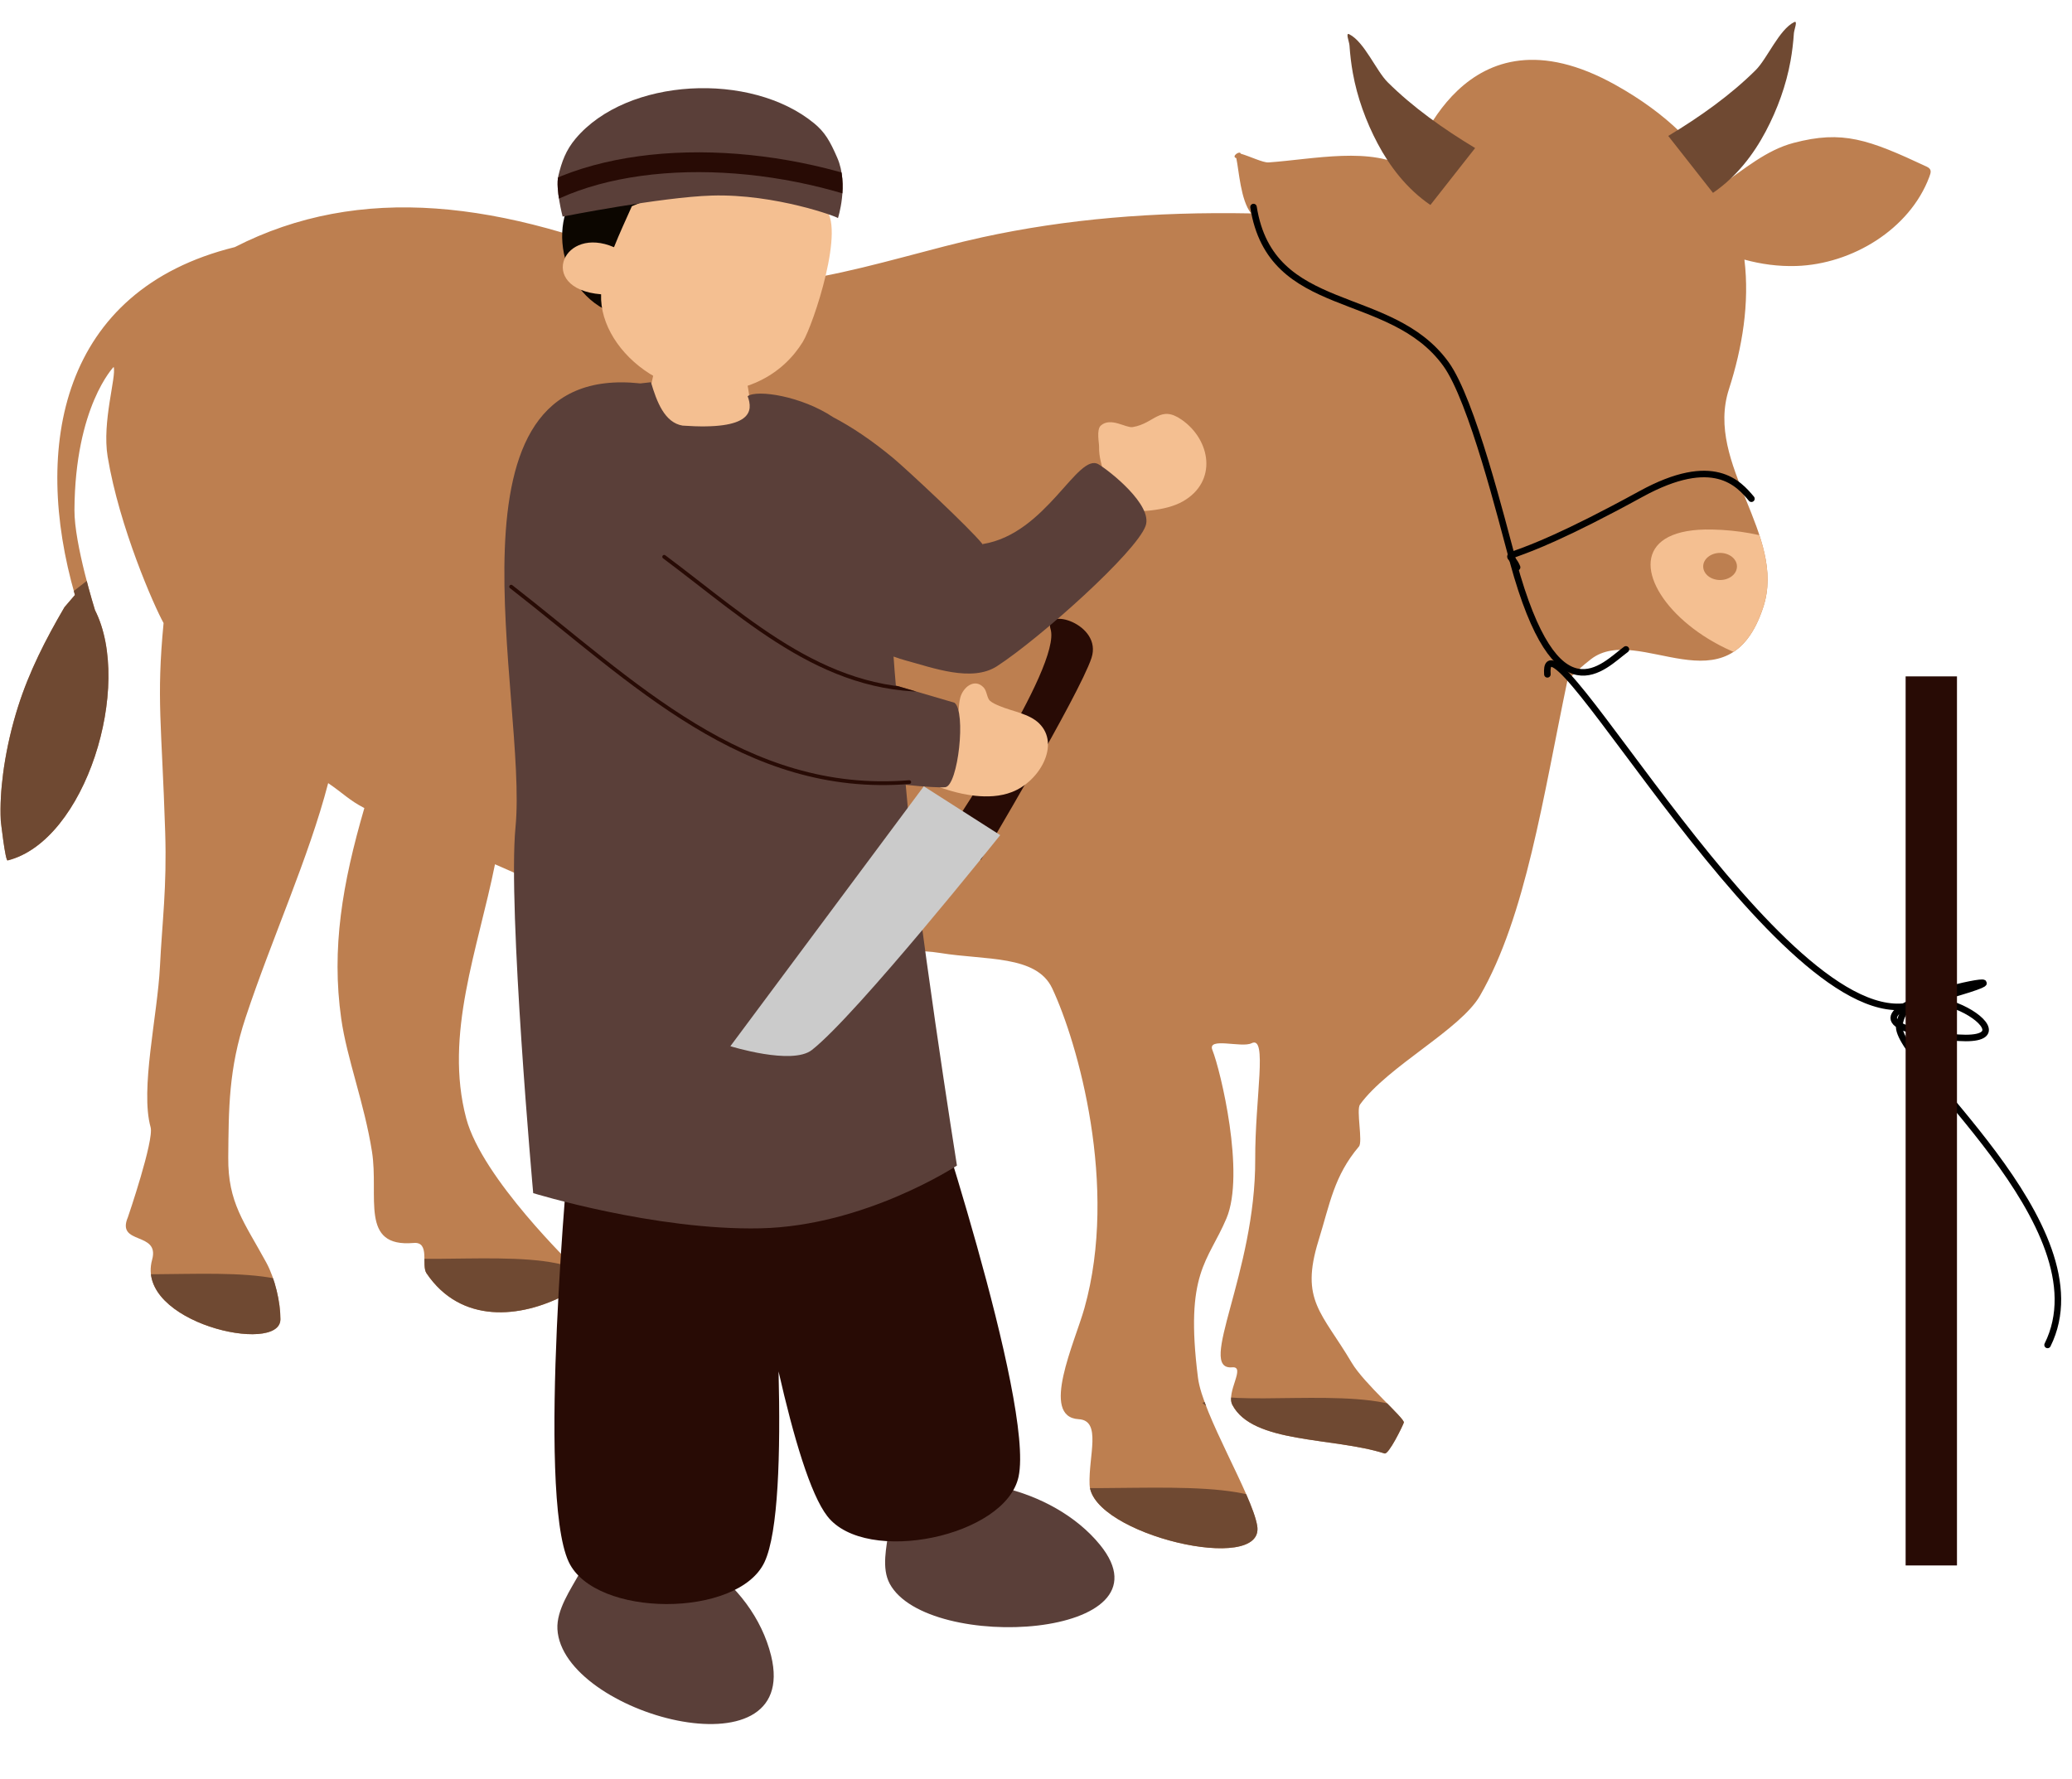 <?xml version="1.0" encoding="UTF-8"?><svg xmlns="http://www.w3.org/2000/svg" xmlns:xlink="http://www.w3.org/1999/xlink" clip-rule="evenodd" fill-rule="evenodd" height="2005.1" preserveAspectRatio="xMidYMid meet" stroke-linecap="round" stroke-linejoin="round" stroke-miterlimit="1.5" version="1.0" viewBox="163.5 281.4 2335.0 2005.1" width="2335.0" zoomAndPan="magnify"><path d="M0 0H2500V2500H0z" fill="none"/><g><g id="change1_1"><path d="M428.027,559.982c141.05,-72.144 300.854,-52.83 487.228,26.67c101.449,43.274 243.147,-13.439 355.423,-37.839c93.908,-20.408 192.373,-28.917 302.774,-26.869c-11.848,-14.58 -13.766,-48.633 -16.725,-62.29c-6.205,-1.802 4.14,-8.97 4.994,-5.027c10.328,2.999 25.28,10.298 31.336,9.867c51.367,-3.662 116.424,-18.395 157.682,7.222c0.566,-0.853 1.12,-1.728 1.661,-2.624c6.245,-10.344 60.084,-187.726 231.608,-91.981c58.372,32.583 96.166,71.317 118.845,113.041c26.017,-17.735 50.873,-39.515 81.98,-47.692c55.148,-14.495 84.053,-4.068 150.004,26.836c5.976,2.8 4.726,6.526 2.842,11.56c-22.107,59.076 -87.282,98.415 -149.917,100.381c-20.239,0.635 -39.685,-2.065 -58.423,-7.195c5.953,49.025 -2.349,99.195 -17.474,146.161c-27.395,85.063 65.359,164.219 38.723,245.558c-39.112,119.438 -140.372,17.464 -194.007,58.558c-9.584,7.343 -18.433,15.415 -26.7,24.08c-27.468,131.656 -46.964,265.908 -98.533,355.358c-22.177,38.468 -103.624,79.248 -135.229,122.661c-4.449,6.112 3.374,41.927 -1.178,47.321c-28.096,33.295 -32.539,63.877 -45.61,106.171c-20.869,67.525 3.723,80.564 37.458,137.575c13.927,23.536 60.281,63.171 58.722,67.497c-1.692,4.696 -17.1,36.227 -21.692,34.768c-58.44,-18.571 -148.382,-10.888 -171.468,-54.629c-7.512,-14.232 15.586,-43.837 -0.235,-42.454c-40.574,3.546 26.42,-106.093 25.923,-234.385c-0.27,-69.474 14.289,-140.13 -4.129,-130.939c-11.177,5.577 -50.147,-7.375 -44.133,7.633c9.281,23.163 37.156,139.34 15.844,189.813c-20.814,49.295 -47.171,60.654 -32.077,179.669c5.261,41.477 60.725,131.464 66.72,166.735c9.525,56.044 -186.672,9.895 -188.882,-46.3c-1.272,-32.344 13.888,-72.29 -12.265,-73.752c-43.83,-2.45 -4.347,-86.678 6.449,-125.147c38.578,-137.457 -7.549,-299.462 -36.338,-360.575c-17.739,-37.657 -75.211,-31.488 -126.08,-39.78c-90.518,-14.755 -257.887,47.126 -330.233,-4.481c-64.385,-45.928 -120.344,-73.568 -171.607,-95.523c-19.165,95.714 -57.454,191.842 -32.423,286.35c18.039,68.107 120.949,166.432 120.797,167.067c-1.909,8.004 -1.598,27.966 -9.342,32.025c-50.067,26.247 -117.374,33.092 -156.24,-24.519c-5.99,-8.879 4.318,-35.703 -14.423,-34.072c-61.203,5.329 -38.929,-52.001 -46.989,-103.062c-8.632,-54.68 -28.287,-104.755 -34.653,-149.823c-11.172,-79.083 1.193,-151.977 26.059,-237.327c-17.198,-8.907 -23.621,-16.461 -40.767,-28.122c-21.864,84.184 -63.422,174.889 -93.046,264.276c-19.24,58.057 -19.048,102.801 -19.552,157.599c-0.472,51.301 18.054,72.937 42.901,118.611c9.759,17.939 15.979,44.73 15.867,63.959c-0.237,40.443 -164.186,3.62 -144.563,-67.222c8.948,-32.302 -40.871,-16.095 -27.303,-47.933c0.239,-0.561 29.659,-86.844 25.592,-101.39c-11.96,-42.774 7.794,-125.874 10.532,-181.318c2.49,-50.428 7.893,-88.854 5.895,-151.345c-3.905,-122.144 -10.045,-149.454 -1.811,-235.664c-10.671,-19.101 -49.909,-108.295 -63.027,-187.509c-6.536,-39.466 10.049,-90.266 6.782,-101.209c0,-0 -43.561,44.63 -44.202,161.389c-0.21,38.27 23.16,112.796 23.16,112.796c43.059,85.154 -10.613,260.033 -98.465,282.102c-2.666,0.67 -7.708,-44.647 -7.711,-44.708c-0.856,-17.71 0.331,-35.515 2.625,-53.097c0.313,-2.401 0.618,-4.804 0.979,-7.199c3.489,-23.135 8.794,-46.068 15.914,-68.478c12.552,-39.503 31.159,-75.927 52.312,-112.042l11.73,-13.681c-24.121,-83.725 -28.038,-169.31 -1.772,-240.106c26.496,-71.416 83.706,-127.784 181.863,-152.001Z" fill="#bd7f50"/></g><clipPath id="a"><path d="M428.027,559.982c141.05,-72.144 300.854,-52.83 487.228,26.67c101.449,43.274 243.147,-13.439 355.423,-37.839c93.908,-20.408 192.373,-28.917 302.774,-26.869c-11.848,-14.58 -13.766,-48.633 -16.725,-62.29c-6.205,-1.802 4.14,-8.97 4.994,-5.027c10.328,2.999 25.28,10.298 31.336,9.867c51.367,-3.662 116.424,-18.395 157.682,7.222c0.566,-0.853 1.12,-1.728 1.661,-2.624c6.245,-10.344 60.084,-187.726 231.608,-91.981c58.372,32.583 96.166,71.317 118.845,113.041c26.017,-17.735 50.873,-39.515 81.98,-47.692c55.148,-14.495 84.053,-4.068 150.004,26.836c5.976,2.8 4.726,6.526 2.842,11.56c-22.107,59.076 -87.282,98.415 -149.917,100.381c-20.239,0.635 -39.685,-2.065 -58.423,-7.195c5.953,49.025 -2.349,99.195 -17.474,146.161c-27.395,85.063 65.359,164.219 38.723,245.558c-39.112,119.438 -140.372,17.464 -194.007,58.558c-9.584,7.343 -18.433,15.415 -26.7,24.08c-27.468,131.656 -46.964,265.908 -98.533,355.358c-22.177,38.468 -103.624,79.248 -135.229,122.661c-4.449,6.112 3.374,41.927 -1.178,47.321c-28.096,33.295 -32.539,63.877 -45.61,106.171c-20.869,67.525 3.723,80.564 37.458,137.575c13.927,23.536 60.281,63.171 58.722,67.497c-1.692,4.696 -17.1,36.227 -21.692,34.768c-58.44,-18.571 -148.382,-10.888 -171.468,-54.629c-7.512,-14.232 15.586,-43.837 -0.235,-42.454c-40.574,3.546 26.42,-106.093 25.923,-234.385c-0.27,-69.474 14.289,-140.13 -4.129,-130.939c-11.177,5.577 -50.147,-7.375 -44.133,7.633c9.281,23.163 37.156,139.34 15.844,189.813c-20.814,49.295 -47.171,60.654 -32.077,179.669c5.261,41.477 60.725,131.464 66.72,166.735c9.525,56.044 -186.672,9.895 -188.882,-46.3c-1.272,-32.344 13.888,-72.29 -12.265,-73.752c-43.83,-2.45 -4.347,-86.678 6.449,-125.147c38.578,-137.457 -7.549,-299.462 -36.338,-360.575c-17.739,-37.657 -75.211,-31.488 -126.08,-39.78c-90.518,-14.755 -257.887,47.126 -330.233,-4.481c-64.385,-45.928 -120.344,-73.568 -171.607,-95.523c-19.165,95.714 -57.454,191.842 -32.423,286.35c18.039,68.107 120.949,166.432 120.797,167.067c-1.909,8.004 -1.598,27.966 -9.342,32.025c-50.067,26.247 -117.374,33.092 -156.24,-24.519c-5.99,-8.879 4.318,-35.703 -14.423,-34.072c-61.203,5.329 -38.929,-52.001 -46.989,-103.062c-8.632,-54.68 -28.287,-104.755 -34.653,-149.823c-11.172,-79.083 1.193,-151.977 26.059,-237.327c-17.198,-8.907 -23.621,-16.461 -40.767,-28.122c-21.864,84.184 -63.422,174.889 -93.046,264.276c-19.24,58.057 -19.048,102.801 -19.552,157.599c-0.472,51.301 18.054,72.937 42.901,118.611c9.759,17.939 15.979,44.73 15.867,63.959c-0.237,40.443 -164.186,3.62 -144.563,-67.222c8.948,-32.302 -40.871,-16.095 -27.303,-47.933c0.239,-0.561 29.659,-86.844 25.592,-101.39c-11.96,-42.774 7.794,-125.874 10.532,-181.318c2.49,-50.428 7.893,-88.854 5.895,-151.345c-3.905,-122.144 -10.045,-149.454 -1.811,-235.664c-10.671,-19.101 -49.909,-108.295 -63.027,-187.509c-6.536,-39.466 10.049,-90.266 6.782,-101.209c0,-0 -43.561,44.63 -44.202,161.389c-0.21,38.27 23.16,112.796 23.16,112.796c43.059,85.154 -10.613,260.033 -98.465,282.102c-2.666,0.67 -7.708,-44.647 -7.711,-44.708c-0.856,-17.71 0.331,-35.515 2.625,-53.097c0.313,-2.401 0.618,-4.804 0.979,-7.199c3.489,-23.135 8.794,-46.068 15.914,-68.478c12.552,-39.503 31.159,-75.927 52.312,-112.042l11.73,-13.681c-24.121,-83.725 -28.038,-169.31 -1.772,-240.106c26.496,-71.416 83.706,-127.784 181.863,-152.001Z"/></clipPath><g clip-path="url(#a)"><g id="change2_1"><path d="M2245.12,930.941c-46.171,-32.752 -92.535,-51.35 -152.168,-52.668c-173.603,-3.836 10.34,223.543 203.241,136.142" fill="#f4bf91"/></g><g id="change3_3"><path d="M1535.12,1854.74c51.122,10.128 200.566,-13.166 229.296,28.448c82.417,119.375 -74.982,99.827 -129.468,64.087c-39.616,-25.986 -78.885,-53.698 -116.362,-84.432" fill="#6f4932"/></g><g id="change3_4"><path d="M602.093,1697.5c51.122,10.128 200.566,-13.167 229.296,28.447c82.417,119.375 -74.982,99.828 -129.468,64.087c-39.616,-25.986 -78.885,-53.697 -116.362,-84.432" fill="#6f4932"/></g><g id="change3_5"><path d="M285.704,1714.86c51.123,10.128 200.566,-13.166 229.296,28.447c82.417,119.375 -74.982,99.828 -129.468,64.087c-39.615,-25.986 -78.884,-53.697 -116.361,-84.432" fill="#6f4932"/></g><g id="change3_6"><path d="M315.509,934.621c-31.989,80.402 -12.214,327.508 -107.118,364.495c-272.245,106.102 -198.673,-144.098 -111.156,-224.097c63.63,-58.164 130.886,-115.375 204.254,-168.997" fill="#6f4932"/></g><g id="change3_7"><path d="M1343.67,1956.07c57.967,9.663 227.419,-12.56 259.996,27.139c93.451,113.881 -85.021,95.233 -146.802,61.138c-44.919,-24.79 -89.446,-51.227 -131.941,-80.547" fill="#6f4932"/></g></g><g id="change1_2"><ellipse cx="2101.91" cy="919.923" fill="#bd7f50" rx="19.026" ry="15.278"/></g><g id="change3_1"><path d="M2043.49,434.616c36.128,-21.769 70.179,-46.03 98.483,-74.113c13.11,-13.008 26.339,-45.651 43.417,-54.173c4.433,-2.213 -0.02,8.404 -0.3,12.589c-0.7,10.442 -1.927,20.813 -3.778,31.128c-4.868,27.129 -14.696,54.467 -27.979,79.528c-13.596,25.651 -32.635,50.916 -59.423,69.219" fill="#6f4932"/></g><g id="change3_2"><path d="M1825.87,448.278c-36.128,-21.77 -70.178,-46.03 -98.482,-74.114c-13.11,-13.007 -26.339,-45.65 -43.417,-54.173c-4.433,-2.212 0.019,8.405 0.299,12.59c0.7,10.441 1.928,20.813 3.779,31.128c4.868,27.128 14.696,54.466 27.979,79.528c13.595,25.65 32.634,50.916 59.422,69.218" fill="#6f4932"/></g></g><path d="M1873.18,920.859c-11.364,-27.863 -33.365,12.204 139.612,-82.632c82.085,-45.004 110.319,-11.442 124.437,5.339" fill="none" stroke="#000" stroke-width="7.35"/><path d="M1995.82,1013.4c-25.325,18.386 -77.874,81.928 -127.084,-98.423c-13.045,-47.813 -46.358,-182.718 -75.85,-223.373c-62.877,-86.677 -197.12,-52.537 -216.768,-176.822" fill="none" stroke="#000" stroke-width="7.35"/><g id="change2_2"><path d="M1410.66,823.191c-2.668,-7.222 -5.07,-14.499 -6.769,-21.927c-1.231,-5.382 -1.965,-10.923 -1.808,-16.427c0.11,-3.861 -3.209,-19.18 2.001,-23.79c11.103,-9.82 28.271,2.981 35.751,1.776c25.065,-4.041 30.763,-25.606 55.618,-8.125c32.558,22.9 40.261,69.497 1.127,91.825c-19.548,11.152 -51.688,12.781 -74.95,9.997" fill="#f4bf91"/></g><g id="change4_1"><path d="M1164.99,2006.78c-2.336,18.294 -8.378,42.13 1.215,59.873c42.395,78.412 323.077,61.774 236.856,-43.992c-26.339,-32.311 -67.651,-54.938 -110.339,-64.635c-36.965,-8.396 -76.13,-8.624 -113.376,-1.579" fill="#5a3f39"/></g><g id="change4_2"><path d="M816.862,2054.46c-10.228,18.467 -26.359,41.564 -25.192,63.286c5.158,96.001 274.903,168.765 240.798,29.939c-10.418,-42.41 -39.094,-79.461 -74.742,-103.372c-30.869,-20.705 -67.387,-33.536 -105.309,-38.11" fill="#5a3f39"/></g><path d="M1907.3,1041.52c-7.119,-96.127 264.998,411.019 411.386,372.807c245.363,-64.049 -171.272,11.314 41.966,35.931c113.049,13.05 -45.032,-87.966 -56.811,-13.234c-6.315,40.068 233.596,226.444 167.125,360.401" fill="none" stroke="#000" stroke-width="7.35"/><g id="change5_1"><path d="M994.219,1572.76l-189.028,-0.285c0,0 -37.438,391.176 -0.8,469.478c29.586,63.231 190.824,63.473 220.626,0.332c15.665,-33.192 18.175,-122.804 15.874,-214.984c16.725,73.678 35.868,138.735 55.018,163.262c43.486,55.698 200.941,23.088 215.449,-44.622c17.965,-83.847 -107.656,-458.462 -107.656,-458.462l-215.449,44.622c-0,-0 2.131,15.424 5.966,40.659Z" fill="#280b05"/></g><g id="change5_2"><path d="M1393.53,1023.07c12.722,-38.579 -54.11,-58.123 -46.144,-32.656c13.12,41.946 -120.279,237.207 -120.279,237.207l41.921,22.943c0,-0 110.739,-185.755 124.502,-227.494Z" fill="#280b05"/></g><g id="change2_3"><path d="M1243.82,1081.31c0.319,-4.463 0.699,-8.877 1.801,-13.322c2.904,-11.713 16.135,-22.772 26.506,-11.495c3.547,3.858 3.636,11.911 6.971,14.844c2.926,2.573 7.037,4.265 10.72,5.83c14.68,6.236 33.42,8.593 44.693,19.627c24.038,23.531 0.948,65.164 -30.627,77.397c-13.331,5.164 -27.842,5.615 -41.339,4.224c-19.258,-1.984 -37.615,-8.306 -54.805,-15.164" fill="#f4bf91"/></g><g id="change2_4"><path d="M902.665,689.871c-2.874,18.192 -14.088,50.045 -3.804,68.104c12.475,21.906 83.898,38.224 102.129,14.21c15.837,-20.86 3.746,-61.145 -1.006,-85.086" fill="#f4bf91"/></g><g id="change4_3"><path d="M1184.18,1166.06c11.772,141.147 57.733,429.167 57.733,429.167c0,0 -103.524,68.181 -221.555,70.751c-118.493,2.581 -255.977,-39.668 -255.977,-39.668c-0,-0 -28.811,-321.058 -19.947,-412.431c14.072,-145.046 -93.082,-525.551 140.709,-500.287l11.945,-1.333c6.521,21.964 15.324,45.517 35.641,48.895c78.615,5.565 79.596,-16.42 73.31,-33.149c10.688,-7.791 60.911,-0.063 96.412,23.686c20.909,10.93 43.325,25.949 67.224,45.737c15.889,13.155 87.329,80.003 100.717,96.895l0.306,0.389c-0.776,0.121 1.107,1.43 -0,0l0.422,-0.067c71.904,-11.564 106.773,-103.956 130.427,-89.822c12.364,7.388 61.339,45.929 52.973,69.32c-10.654,29.79 -118.763,126.432 -167.319,158.1c-28.523,18.603 -72.944,1.671 -102.561,-6.242c-4.745,-1.268 -9.468,-2.782 -14.171,-4.527c0.707,10.383 1.602,21.449 2.596,32.687l65.967,19.332c13.464,9.485 4.225,93.467 -10.251,95.232c-5.288,0.645 -23.623,-0.44 -44.601,-2.665Z" fill="#5a3f39"/></g><clipPath id="b"><path d="M1184.18,1166.06c11.772,141.147 57.733,429.167 57.733,429.167c0,0 -103.524,68.181 -221.555,70.751c-118.493,2.581 -255.977,-39.668 -255.977,-39.668c-0,-0 -28.811,-321.058 -19.947,-412.431c14.072,-145.046 -93.082,-525.551 140.709,-500.287l11.945,-1.333c6.521,21.964 15.324,45.517 35.641,48.895c78.615,5.565 79.596,-16.42 73.31,-33.149c10.688,-7.791 60.911,-0.063 96.412,23.686c20.909,10.93 43.325,25.949 67.224,45.737c15.889,13.155 87.329,80.003 100.717,96.895l0.306,0.389c-0.776,0.121 1.107,1.43 -0,0l0.422,-0.067c71.904,-11.564 106.773,-103.956 130.427,-89.822c12.364,7.388 61.339,45.929 52.973,69.32c-10.654,29.79 -118.763,126.432 -167.319,158.1c-28.523,18.603 -72.944,1.671 -102.561,-6.242c-4.745,-1.268 -9.468,-2.782 -14.171,-4.527c0.707,10.383 1.602,21.449 2.596,32.687l65.967,19.332c13.464,9.485 4.225,93.467 -10.251,95.232c-5.288,0.645 -23.623,-0.44 -44.601,-2.665Z"/></clipPath><g clip-path="url(#b)" fill="none" stroke="#280b05" stroke-width="4.25"><path d="M739.537,942.693c137.477,107.068 262.994,235.358 448.602,220.318"/><path d="M911.979,909.029c97.131,72.521 185.812,159.417 316.949,149.23"/></g><g id="change6_1"><path d="M1290.67,1222.76l-86.117,-55.029l-217.974,292.95c-0,-0 69.524,21.739 91.813,4.3c50.682,-39.653 212.278,-242.221 212.278,-242.221Z" fill="#cbcbcb"/></g><g id="change7_1"><path d="M877.17,639.833c-79.014,-8.983 -101.563,-104.855 -58.934,-148.212c22.533,-22.917 79.49,-26.306 114.947,-25.484" fill="#0c0600"/></g><g id="change2_5"><path d="M855.434,560.056c6.171,-15.543 13.317,-30.892 20.131,-46.194l36.191,-14.872c55.399,-6.35 136.185,-15.79 180.423,16.868c25.454,18.791 -12.19,131.82 -24.013,150.978c-10.927,17.704 -27.309,33.824 -49.388,44.207c-87.979,41.375 -180.47,-30.77 -177.885,-97.914c-37.396,-2.979 -47.927,-23.667 -41.37,-39.588c6.181,-15.007 27.548,-25.778 55.911,-13.485Z" fill="#f4bf91"/></g><g id="change4_4"><path d="M797.54,525.561c0,-0 111.061,-22.003 168.135,-23.719c71.577,-2.154 143.021,24.473 142.135,25.441c0,0 12.324,-37.687 -0.662,-67.768c-8.338,-19.315 -14.204,-29.27 -26.252,-39.175c-71.2,-58.535 -210.804,-51.609 -268.767,17.37c-10.831,12.889 -15.571,25.726 -19.432,41.99c-3.396,14.309 4.843,45.861 4.843,45.861Z" fill="#5a3f39"/></g><clipPath id="c"><path d="M797.54,525.561c0,-0 111.061,-22.003 168.135,-23.719c71.577,-2.154 143.021,24.473 142.135,25.441c0,0 12.324,-37.687 -0.662,-67.768c-8.338,-19.315 -14.204,-29.27 -26.252,-39.175c-71.2,-58.535 -210.804,-51.609 -268.767,17.37c-10.831,12.889 -15.571,25.726 -19.432,41.99c-3.396,14.309 4.843,45.861 4.843,45.861Z"/></clipPath><g clip-path="url(#c)"><path d="M751.134,516.528c94.742,-66.833 266.816,-67.932 409.62,-12.686" fill="none" stroke="#280b05" stroke-width="22.32"/></g><g id="change5_3"><path d="M2311.01 1043.82H2368.87V2045.98H2311.01z" fill="#280b05"/></g></svg>
